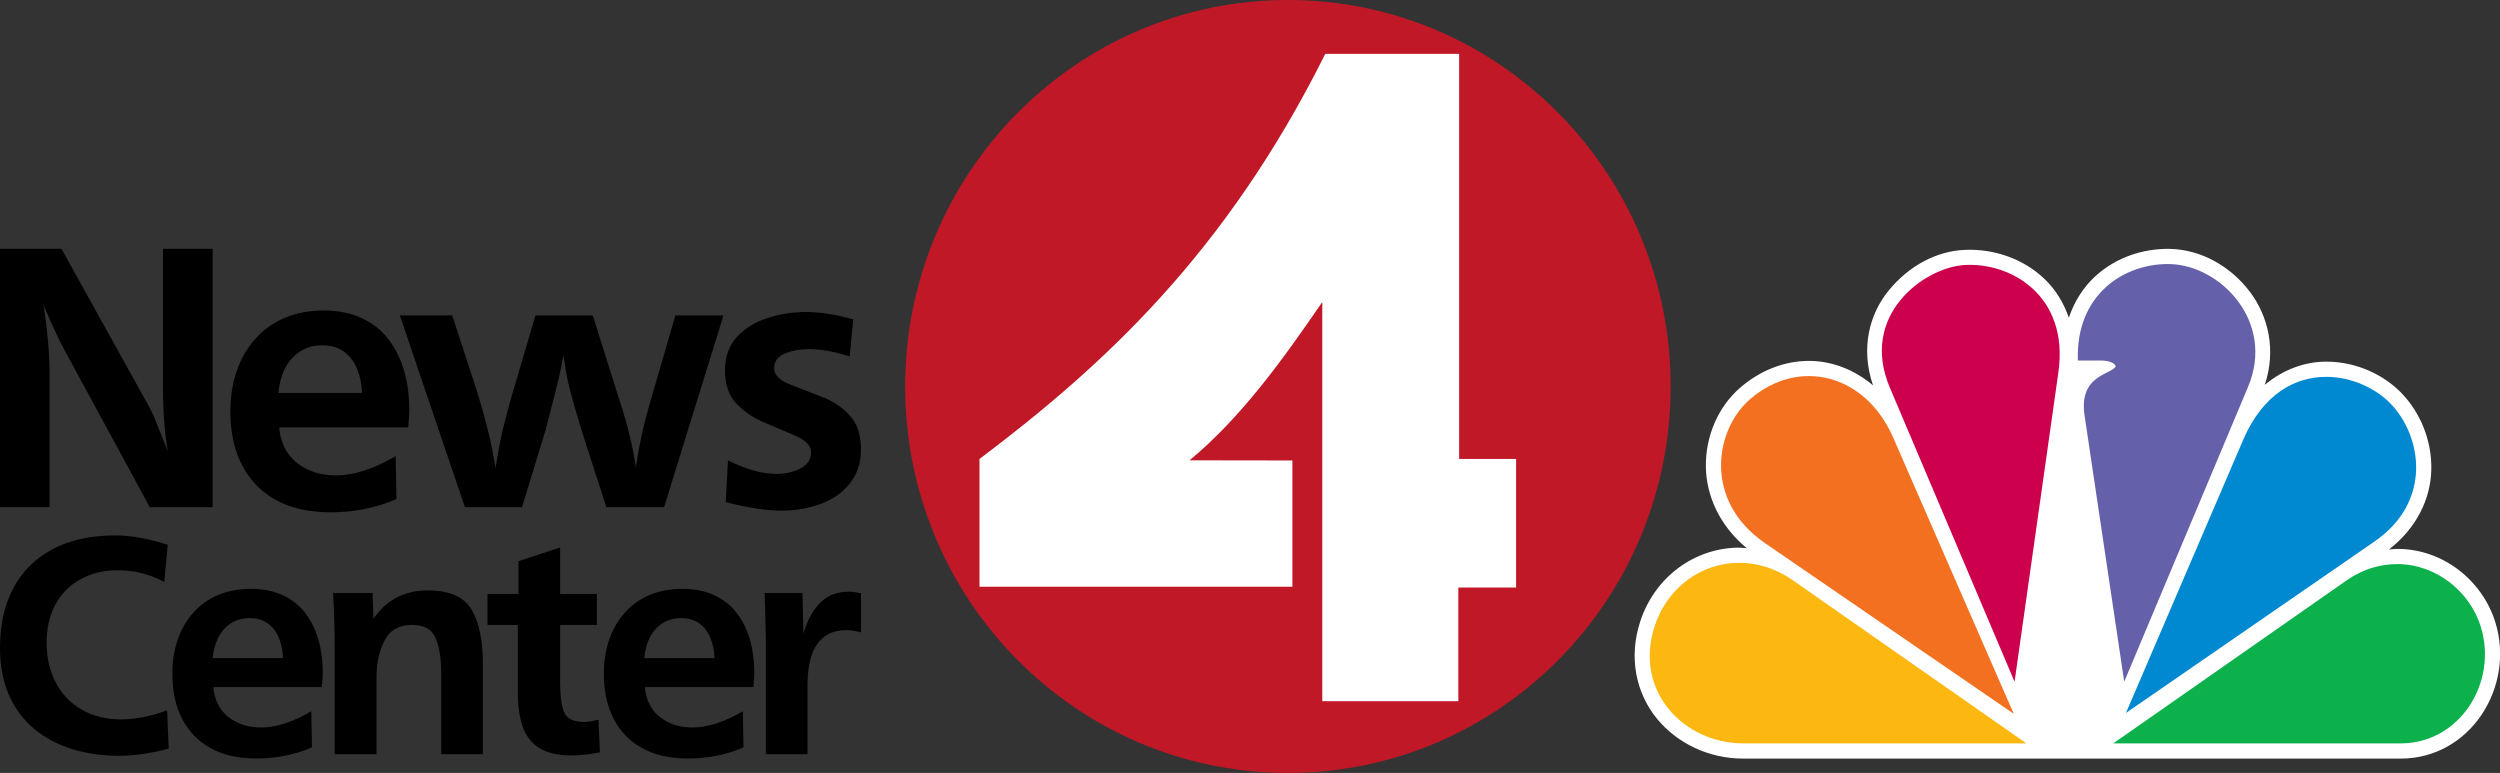 <?xml version="1.0" encoding="UTF-8" standalone="no"?>
<svg
   inkscape:version="1.3.2 (091e20e, 2023-11-25)"
   sodipodi:docname="KVQP_NewsCenter_4_(2004-2008).svg"
   id="svg12"
   version="1.1"
   width="845.762pt"
   viewBox="0 0 845.762 261.488"
   preserveAspectRatio="xMidYMid"
   height="261.488pt"
   xmlns:inkscape="http://www.inkscape.org/namespaces/inkscape"
   xmlns:sodipodi="http://sodipodi.sourceforge.net/DTD/sodipodi-0.dtd"
   xmlns="http://www.w3.org/2000/svg"
   xmlns:svg="http://www.w3.org/2000/svg"
   xmlns:rdf="http://www.w3.org/1999/02/22-rdf-syntax-ns#"
   xmlns:cc="http://creativecommons.org/ns#"
   xmlns:dc="http://purl.org/dc/elements/1.1/">
  <rect x="0" y="0" width="845.762" height="261.488" fill="#333333" stroke="none"/>
  <defs
     id="defs16" />
  <sodipodi:namedview
     inkscape:current-layer="g3002"
     inkscape:window-maximized="0"
     inkscape:window-y="0"
     inkscape:window-x="0"
     inkscape:cy="166.31977"
     inkscape:cx="648.9389"
     inkscape:zoom="0.85678328"
     inkscape:pagecheckerboard="true"
     showgrid="false"
     id="namedview14"
     inkscape:window-height="900"
     inkscape:window-width="1440"
     inkscape:pageshadow="2"
     inkscape:pageopacity="0"
     guidetolerance="10"
     gridtolerance="10"
     objecttolerance="10"
     borderopacity="1"
     bordercolor="#666666"
     pagecolor="#ffffff"
     inkscape:showpageshadow="2"
     inkscape:deskcolor="#d1d1d1"
     inkscape:document-units="pt" />
  <g
     id="g7557"
     transform="matrix(1.952,0,0,1.952,491.757,-2.578)">
    <path
       sodipodi:nodetypes="ccccccccccccccccccccccccc"
       id="path7526"
       d="m 111.256,49.162 c -2.035,1.856 -3.639,4.307 -4.628,7.223 -0.898,-2.636 -2.324,-4.874 -4.113,-6.62 -3.716,-3.626 -8.913,-5.354 -13.892,-5.14 -4.979,0.214 -9.747,2.783 -13.246,7.082 -3.262,4.007 -4.897,9.903 -2.687,16.397 -3.225,-2.712 -7.087,-4.227 -11.083,-4.235 -4.183,-0.008 -8.418,1.579 -11.993,4.69 -3.701,3.221 -5.985,8.287 -5.889,13.724 0.087,4.895 2.296,10.075 7.092,14.054 -0.469,-0.035 -0.941,-0.105 -1.407,-0.102 -7.53,0.046 -14.495,4.958 -17.06,12.781 -2.106,6.42 -0.631,12.567 2.909,16.879 3.54,4.311 9.03,6.897 14.923,6.897 H 164.158 c 12.037,0 19.862,-12.403 16.388,-23.626 -2.229,-7.2 -9.015,-12.709 -16.974,-12.714 -0.48,-2.64e-4 -0.976,0.065 -1.467,0.106 4.913,-3.815 7.207,-8.893 7.342,-13.736 0.144,-5.167 -1.921,-10.012 -5.158,-13.371 -2.968,-3.079 -7.686,-5.451 -13.041,-5.451 -3.628,-3.97e-4 -7.388,1.292 -10.66,4.02 2.004,-6.002 0.621,-11.831 -2.509,-16.034 -3.365,-4.518 -8.568,-7.42 -13.911,-7.529 -4.584,-0.094 -9.312,1.425 -12.911,4.707 z"
       style="color:#000000;font-style:normal;font-variant:normal;font-weight:normal;font-stretch:normal;font-size:medium;line-height:normal;font-family:sans-serif;font-variant-ligatures:normal;font-variant-position:normal;font-variant-caps:normal;font-variant-numeric:normal;font-variant-alternates:normal;font-variant-east-asian:normal;font-feature-settings:normal;font-variation-settings:normal;text-indent:0;text-align:start;text-decoration:none;text-decoration-line:none;text-decoration-style:solid;text-decoration-color:#000000;letter-spacing:normal;word-spacing:normal;text-transform:none;writing-mode:lr-tb;direction:ltr;text-orientation:mixed;dominant-baseline:auto;baseline-shift:baseline;text-anchor:start;white-space:normal;shape-padding:0;shape-margin:0;inline-size:0;clip-rule:nonzero;display:inline;overflow:visible;visibility:visible;isolation:auto;mix-blend-mode:normal;color-interpolation:sRGB;color-interpolation-filters:linearRGB;solid-color:#000000;solid-opacity:1;vector-effect:none;fill:#ffffff;fill-opacity:1;fill-rule:nonzero;stroke:none;stroke-width:0.265;stroke-linecap:butt;stroke-linejoin:miter;stroke-miterlimit:4;stroke-dasharray:none;stroke-dashoffset:0;stroke-opacity:1;paint-order:markers stroke fill;color-rendering:auto;image-rendering:auto;shape-rendering:auto;text-rendering:auto;enable-background:accumulate;stop-color:#000000" />
    <path
       sodipodi:nodetypes="ccccc"
       id="path3115"
       d="M 53.971,95.453 97.081,125.029 76.178,77.142 C 71.33,66.034 59.713,63.257 51.341,70.543 c -6.099,5.308 -8.072,17.568 2.63,24.91 z"
       style="fill:#f37021;stroke:none;stroke-width:0.264" />
    <path
       sodipodi:nodetypes="ccccc"
       id="path3117"
       d="M 75.603,68.49 97.222,119.476 104.819,65.849 C 106.704,52.541 96.523,46.708 88.45,47.26 81.458,47.739 70.304,55.992 75.603,68.49 Z"
       style="fill:#cc004c;stroke:none;stroke-width:0.264" />
    <path
       sodipodi:nodetypes="cccccccc"
       id="path3119"
       d="m 108.193,63.804 4.088,-2e-6 c 0,0 2.183,0 2.48,1.03 -0.889,1.45 -6.443,1.531 -5.406,8.496 l 6.872,46.14 21.471,-51.12 c 4.736,-11.276 -4.823,-21.083 -13.585,-21.263 -7.919,-0.162 -16.331,5.309 -15.92,16.717 z"
       style="fill:#6460aa;stroke:none;stroke-width:0.264" />
    <path
       sodipodi:nodetypes="cccccc"
       id="path3121"
       d="m 116.525,124.889 43.097,-29.732 c 10.025,-6.916 8.232,-18.214 2.771,-23.88 -2.434,-2.526 -6.612,-4.645 -11.147,-4.645 -5.357,-5.96e-4 -10.959,2.896 -14.414,10.945 z"
       style="fill:#0089d0;stroke:none;stroke-width:0.264" />
    <path
       sodipodi:nodetypes="cccccc"
       id="path3123"
       d="m 114.323,130.159 h 49.834 c 10.224,0 16.862,-10.563 13.873,-20.216 -1.889,-6.102 -7.744,-10.856 -14.462,-10.86 -2.827,-0.002 -5.875,0.782 -8.773,2.806 z"
       style="fill:#0db14b;stroke:none;stroke-width:0.264" />
    <path
       sodipodi:nodetypes="ccccc"
       id="path3125"
       d="M 99.279,130.159 58.796,101.889 c -9.114,-6.365 -20.621,-2.192 -23.946,7.946 -3.696,11.27 5.097,20.324 15.331,20.324 z"
       style="fill:#fcb711;stroke:none;stroke-width:0.264" />
  </g>
  <g
     transform="matrix(0.75,0,0,0.75,306.225,0)"
     id="g3002">
    <path
       inkscape:connector-curvature="0"
       id="path2997"
       d="m 345.279,174.326 c 0,96.277 -77.293,174.326 -172.64,174.326 C 77.293,348.651 3.6442389e-6,270.603 3.6442389e-6,174.326 3.6442389e-6,78.048 77.293,0 172.64,0 c 95.346,0 172.64,78.048 172.64,174.326 z"
       style="fill:#c01827;fill-opacity:1;fill-rule:evenodd;stroke:none" />
    <path
       sodipodi:nodetypes="ccccccccccccccc"
       inkscape:connector-curvature="0"
       id="path3000"
       d="m 174.663,207.707 v 56.951 H 33.522 V 207.033 C 89.573,164.766 144.583,114.303 189.499,24.313 h 60.375 V 206.998 h 25.696 v 58.031 h -26.052 v 51.252 h -61.368 v -180.058 c -18.123,26.457 -36.722,52.227 -59.879,71.413 z"
       style="fill:#ffffff;stroke:none" />
  </g>
  <path
     id="text1"
     style="font-weight:bold;font-size:64px;font-family:Frutiger;-inkscape-font-specification:'Frutiger Bold';letter-spacing:0px;fill:#000000;stroke-width:0"
     d="M 71.922,171.588 H 50.678 L 22.012,118.798 q -2.751,-4.991 -7.231,-15.485 1.984,13.629 1.984,22.524 v 45.751 H 0 V 84.181 h 20.796 l 29.37,52.918 q 1.536,2.815 1.984,4.031 0.512,1.216 1.856,4.607 1.344,3.391 2.751,6.847 -1.6,-9.15 -1.6,-21.372 V 84.181 h 16.765 z m 61.94,-17.277 0.256,14.525 q -10.302,4.479 -22.268,4.479 -7.998,0 -14.269,-2.24 -6.207,-2.304 -10.622,-6.719 -4.415,-4.479 -6.719,-10.75 -2.304,-6.335 -2.304,-14.397 0,-7.423 2.112,-13.629 2.176,-6.271 6.207,-10.814 4.031,-4.607 9.918,-7.167 5.951,-2.56 13.437,-2.56 7.295,0 12.862,2.623 5.567,2.623 9.022,7.231 3.519,4.607 5.247,10.686 1.728,6.015 1.728,13.245 0,1.28 -0.064,1.92 -0.064,0.64 -0.128,1.6 -0.064,0.96 -0.192,2.24 H 94.446 q 0.64,7.679 5.951,11.966 5.375,4.287 13.309,4.287 8.958,0 20.156,-6.527 z m -11.39,-21.372 q -0.128,-4.351 -1.6,-7.998 -1.408,-3.647 -4.415,-5.887 -2.943,-2.24 -7.359,-2.24 -4.543,0 -7.806,2.24 -3.199,2.176 -4.991,5.823 -1.728,3.647 -2.112,8.062 z m 122.281,-26.235 -20.092,64.884 h -19.516 l -8.126,-25.147 q -2.751,-8.958 -4.159,-14.333 -1.408,-5.439 -2.24,-12.03 -0.768,4.351 -1.6,7.934 -0.832,3.519 -2.048,8.19 -1.216,4.671 -2.24,8.766 l -8.126,26.619 h -19.324 l -22.012,-64.884 h 17.725 l 7.615,23.356 q 5.247,16.253 7.039,28.411 1.024,-6.911 2.368,-12.798 1.408,-5.887 3.391,-12.734 l 7.743,-26.235 h 19.388 l 9.214,29.242 q 3.903,11.902 5.375,22.268 1.472,-10.75 4.927,-22.524 l 8.446,-28.986 z m 0.768,63.156 0.768,-14.141 q 8.958,4.607 16.509,4.607 4.159,0 7.87,-1.792 3.711,-1.792 3.711,-5.567 0,-3.263 -5.311,-5.567 -5.311,-2.304 -10.686,-4.543 -5.311,-2.24 -9.214,-6.271 -3.903,-4.031 -3.903,-11.262 0,-6.911 4.031,-11.326 4.095,-4.415 10.366,-6.399 6.271,-2.048 12.99,-2.048 7.103,0 15.997,2.496 l -1.216,12.542 q -7.807,-2.496 -13.757,-2.496 -4.351,0 -8.062,1.472 -3.711,1.472 -3.711,5.119 0,3.135 5.055,5.247 5.119,2.048 10.686,4.159 5.631,2.048 9.598,6.207 4.031,4.095 4.031,11.774 0,6.975 -3.903,11.646 -3.839,4.671 -9.982,6.847 -6.143,2.176 -12.99,2.176 -7.806,0 -18.876,-2.879 z" />
  <path
     id="text9"
     style="font-weight:bold;font-size:64px;font-family:Frutiger;-inkscape-font-specification:'Frutiger Bold';letter-spacing:0px;fill:#000000;stroke-width:0"
     d="m 56.533,240.303 0.538,12.963 q -9.144,2.421 -16.729,2.421 -8.606,0 -15.922,-2.259 -7.315,-2.259 -12.91,-6.885 Q 5.971,241.863 2.958,234.978 0,228.093 0,219.11 q 0,-8.983 2.689,-16.083 2.689,-7.1 7.8,-11.995 5.164,-4.949 12.372,-7.423 7.208,-2.474 16.137,-2.474 7.961,0 17.751,3.174 L 55.565,196.895 q -7.262,-3.98 -15.76,-3.98 -7.208,0 -12.694,3.12 -5.487,3.066 -8.445,8.606 -2.905,5.54 -2.905,12.748 0,7.477 3.066,13.447 3.12,5.971 8.822,9.252 5.702,3.281 13.34,3.281 7.262,0 15.545,-3.066 z m 48.787,0.323 0.215,12.21 q -8.66,3.765 -18.719,3.765 -6.724,0 -11.995,-1.883 -5.218,-1.936 -8.929,-5.648 -3.712,-3.765 -5.648,-9.037 -1.936,-5.325 -1.936,-12.103 0,-6.24 1.775,-11.457 1.829,-5.271 5.218,-9.09 3.389,-3.873 8.337,-6.024 5.002,-2.152 11.296,-2.152 6.132,0 10.812,2.205 4.68,2.205 7.584,6.078 2.958,3.873 4.411,8.983 1.452,5.056 1.452,11.134 0,1.076 -0.054,1.614 -0.054,0.538 -0.107,1.345 -0.054,0.807 -0.161,1.883 H 72.186 q 0.538,6.455 5.002,10.059 4.518,3.604 11.188,3.604 7.531,0 16.944,-5.487 z m -9.575,-17.966 q -0.107,-3.658 -1.345,-6.724 -1.183,-3.066 -3.712,-4.949 -2.474,-1.883 -6.186,-1.883 -3.819,0 -6.562,1.883 -2.689,1.829 -4.196,4.895 -1.452,3.066 -1.775,6.778 z m 30.284,-22.054 0.323,8.714 q 6.562,-9.575 18.396,-9.575 10.973,0 14.792,6.509 3.819,6.455 3.819,18.181 v 30.714 h -14.093 v -27.433 q 0,-7.262 -1.883,-11.78 -1.829,-4.518 -8.015,-4.518 -6.616,0 -9.306,5.325 -2.689,5.271 -2.689,12.533 v 25.873 h -14.147 v -34.694 q 0,-11.565 -0.538,-19.848 z m 76.435,42.871 0.484,11.027 q -5.379,1.076 -9.521,1.076 -6.939,0 -10.973,-2.528 -4.034,-2.582 -5.648,-7.262 -1.614,-4.734 -1.614,-11.565 v -22.807 h -10.274 v -10.489 h 10.489 v -11.081 l 14.093,-4.626 v 15.707 h 12.425 v 10.489 h -12.425 v 19.848 q 0,6.347 1.345,9.682 1.399,3.281 6.778,3.281 1.99,0 4.841,-0.753 z m 48.841,-2.851 0.215,12.21 q -8.66,3.765 -18.719,3.765 -6.724,0 -11.995,-1.883 -5.218,-1.936 -8.929,-5.648 -3.712,-3.765 -5.648,-9.037 -1.936,-5.325 -1.936,-12.103 0,-6.24 1.775,-11.457 1.829,-5.271 5.218,-9.09 3.389,-3.873 8.337,-6.024 5.002,-2.152 11.296,-2.152 6.132,0 10.812,2.205 4.68,2.205 7.584,6.078 2.958,3.873 4.411,8.983 1.452,5.056 1.452,11.134 0,1.076 -0.054,1.614 -0.054,0.538 -0.107,1.345 -0.054,0.807 -0.161,1.883 h -36.685 q 0.538,6.455 5.002,10.059 4.518,3.604 11.188,3.604 7.531,0 16.944,-5.487 z m -9.575,-17.966 q -0.107,-3.658 -1.345,-6.724 -1.183,-3.066 -3.712,-4.949 -2.474,-1.883 -6.186,-1.883 -3.819,0 -6.562,1.883 -2.689,1.829 -4.196,4.895 -1.452,3.066 -1.775,6.778 z m 31.467,32.489 h -14.093 v -38.137 q -0.269,-13.609 -0.43,-16.406 h 12.802 l 0.323,13.77 q 1.829,-6.455 5.54,-10.328 3.765,-3.873 9.79,-3.873 1.829,0 4.142,0.538 v 13.232 q -2.797,-0.753 -4.949,-0.753 -5.002,0 -7.961,2.636 -2.958,2.636 -4.088,6.778 -1.076,4.088 -1.076,8.983 v 1.076 z" />
</svg>
